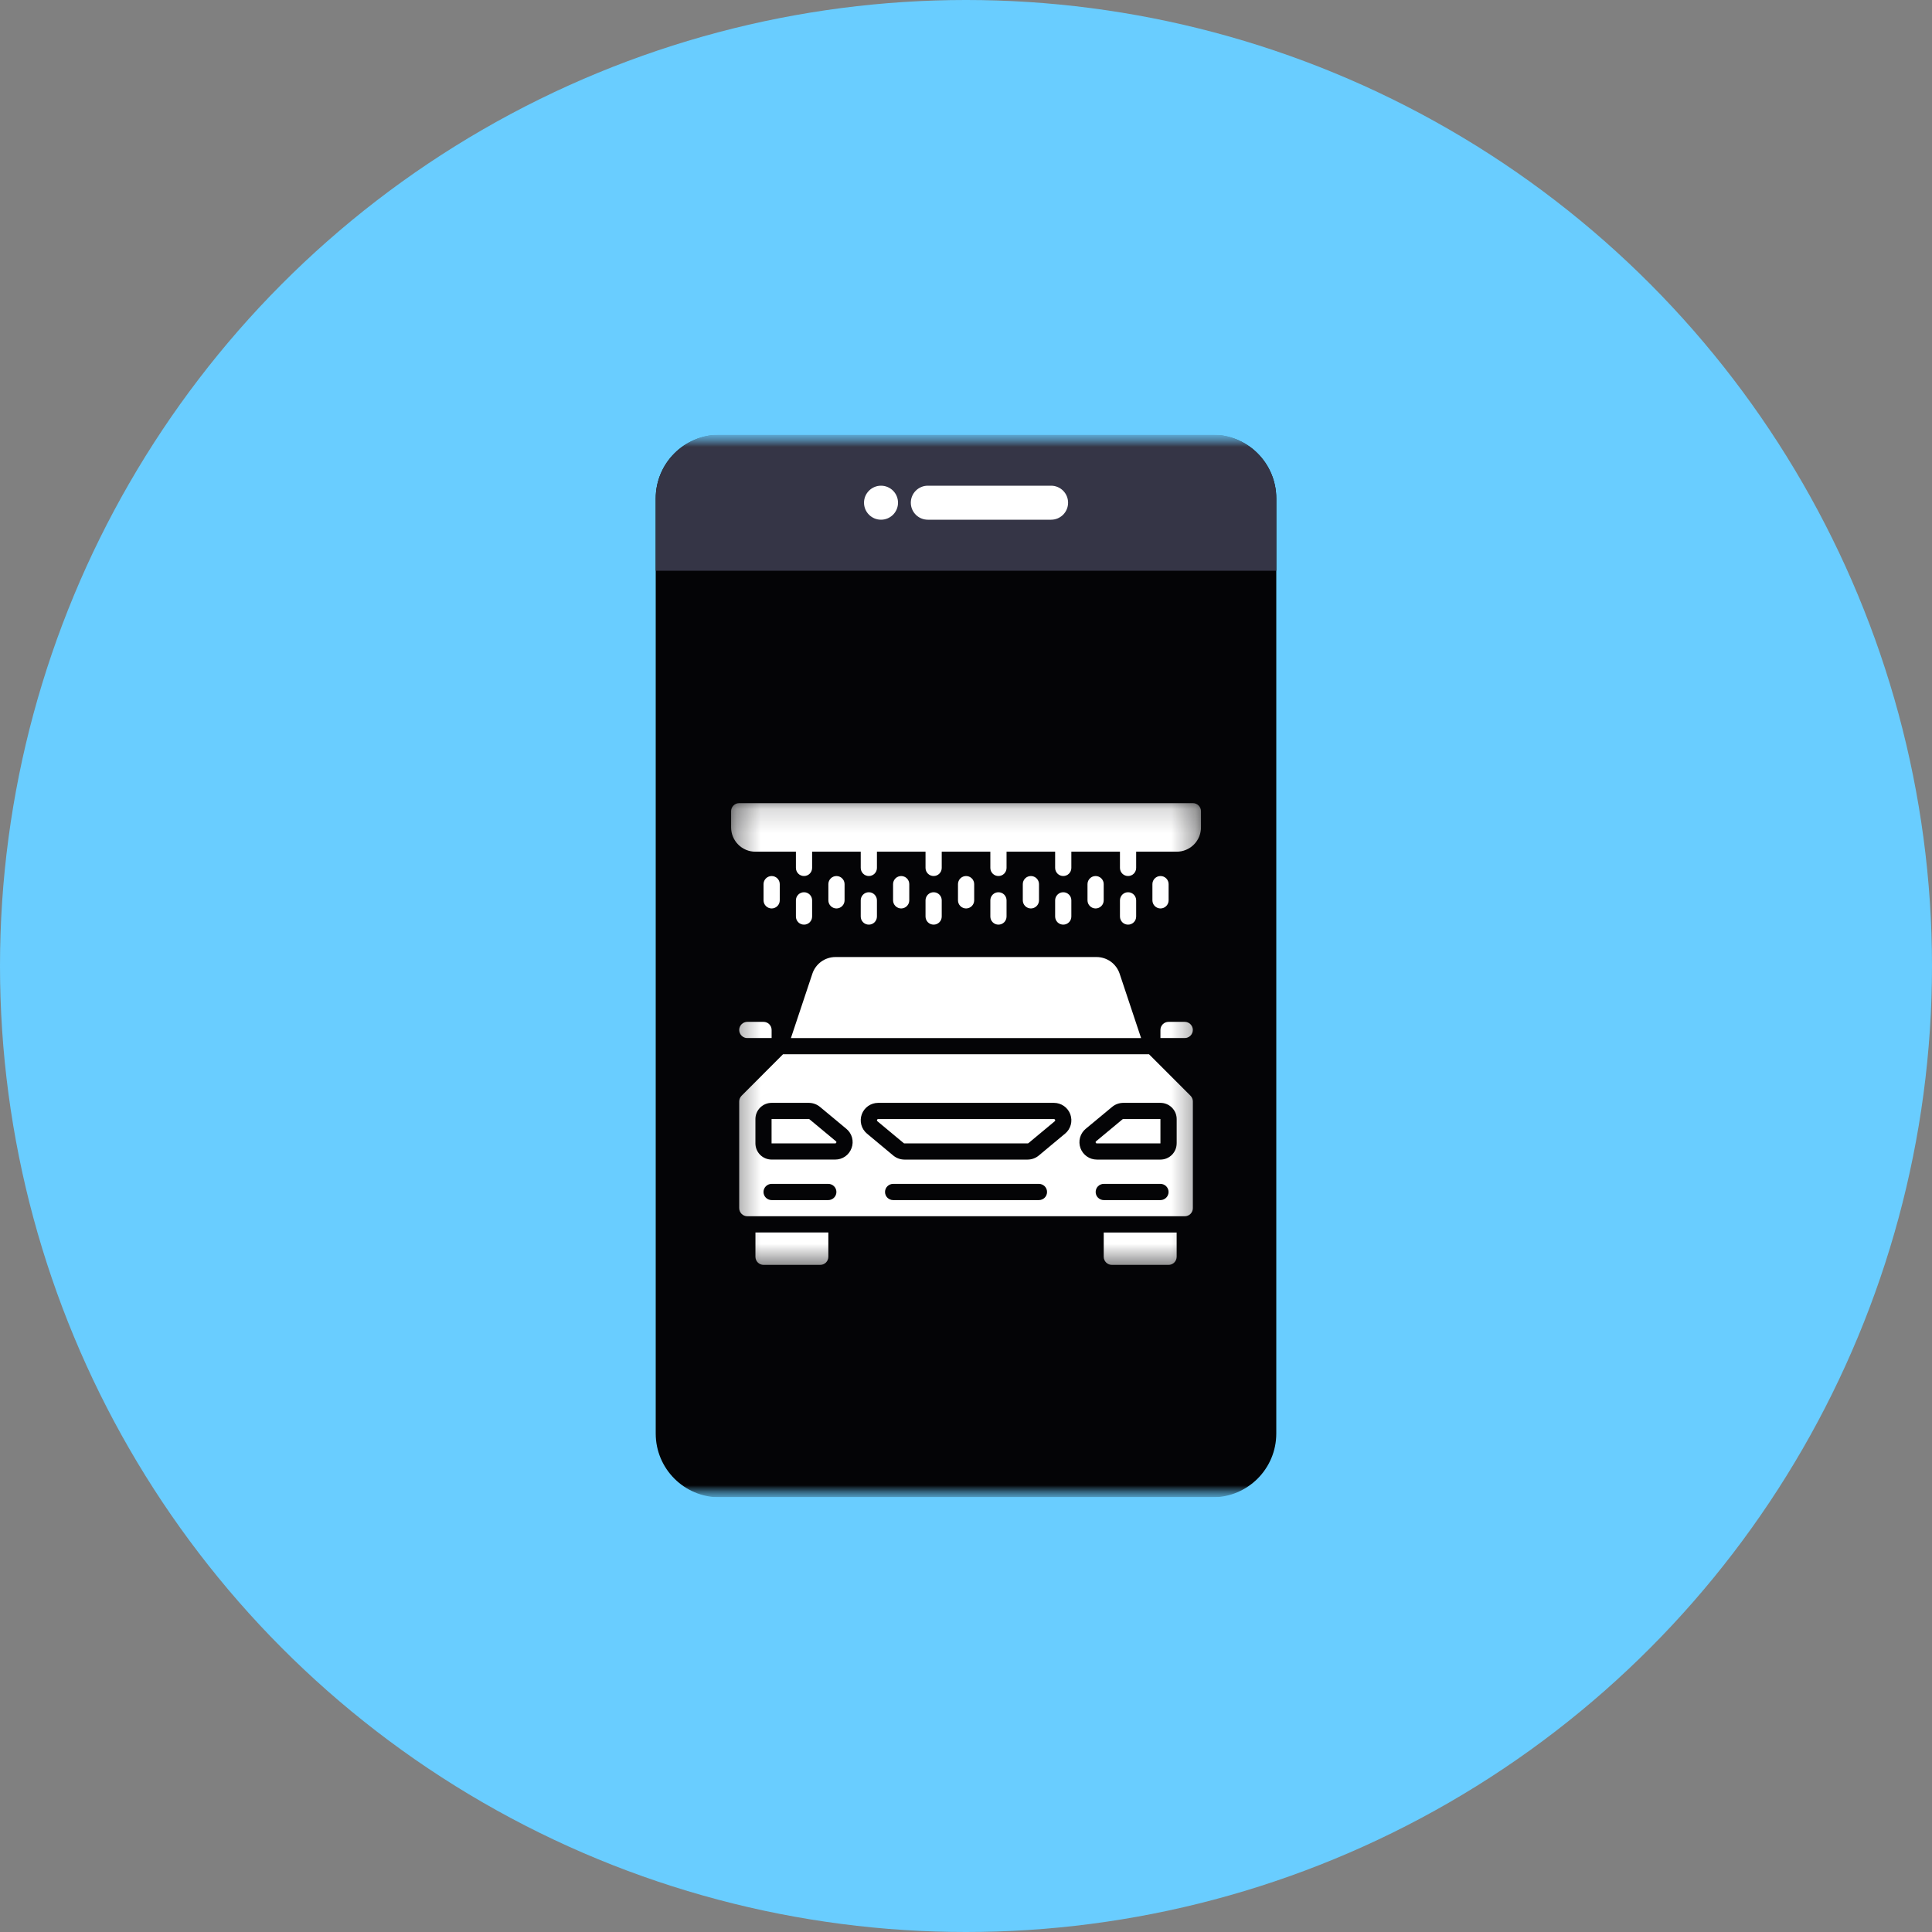 <svg width="80" height="80" viewBox="0 0 80 80" fill="none" xmlns="http://www.w3.org/2000/svg">
<rect x="0" y="0" width="80" height="80" fill="#808080" stroke="none"/>
<circle cx="40" cy="40" r="40" fill="#69CDFF"/>
<g clip-path="url(#clip0_2491_1525)">
<mask id="mask0_2491_1525" style="mask-type:luminance" maskUnits="userSpaceOnUse" x="18" y="18" width="44" height="44">
<path d="M62 18H18V62H62V18Z" fill="white"/>
</mask>
<g mask="url(#mask0_2491_1525)">
<mask id="mask1_2491_1525" style="mask-type:luminance" maskUnits="userSpaceOnUse" x="18" y="18" width="44" height="44">
<path d="M62 18H18V62H62V18Z" fill="white"/>
</mask>
<g mask="url(#mask1_2491_1525)">
<path d="M50.208 18H29.792C28.334 18 27.152 19.182 27.152 20.64V59.36C27.152 60.818 28.334 62 29.792 62H50.208C51.666 62 52.848 60.818 52.848 59.36V20.64C52.848 19.182 51.666 18 50.208 18Z" fill="#040406"/>
<path d="M29.792 18H50.208C50.908 18 51.58 18.278 52.075 18.773C52.57 19.268 52.848 19.94 52.848 20.64V23.632H27.152V20.64C27.152 19.94 27.43 19.268 27.926 18.773C28.421 18.278 29.092 18 29.792 18Z" fill="#353546"/>
<path d="M36.481 21.52C36.87 21.52 37.185 21.205 37.185 20.816C37.185 20.427 36.87 20.112 36.481 20.112C36.093 20.112 35.777 20.427 35.777 20.816C35.777 21.205 36.093 21.52 36.481 21.52Z" fill="white"/>
<path d="M43.523 20.112H38.419C38.03 20.112 37.715 20.427 37.715 20.816C37.715 21.205 38.03 21.52 38.419 21.52H43.523C43.912 21.52 44.227 21.205 44.227 20.816C44.227 20.427 43.912 20.112 43.523 20.112Z" fill="white"/>
<mask id="mask2_2491_1525" style="mask-type:luminance" maskUnits="userSpaceOnUse" x="30" y="33" width="20" height="20">
<path d="M49.68 33.136H30.32V52.496H49.68V33.136Z" fill="white"/>
</mask>
<g mask="url(#mask2_2491_1525)">
<path fill-rule="evenodd" clip-rule="evenodd" d="M43.642 46.338H36.362C36.352 46.338 36.342 46.342 36.334 46.348C36.325 46.354 36.319 46.362 36.315 46.372C36.312 46.382 36.312 46.392 36.314 46.402C36.317 46.412 36.323 46.421 36.331 46.428L37.418 47.333C37.427 47.341 37.439 47.345 37.452 47.345H42.554C42.566 47.345 42.578 47.341 42.588 47.333L43.675 46.428C43.683 46.421 43.689 46.412 43.691 46.402C43.694 46.392 43.693 46.381 43.69 46.371C43.686 46.361 43.68 46.353 43.671 46.347C43.662 46.341 43.652 46.338 43.642 46.338L43.642 46.338Z" fill="white"/>
<path fill-rule="evenodd" clip-rule="evenodd" d="M30.945 42.983H31.951V42.648C31.951 42.559 31.916 42.474 31.853 42.411C31.79 42.348 31.705 42.313 31.616 42.313H30.945C30.856 42.313 30.77 42.348 30.708 42.411C30.645 42.474 30.609 42.559 30.609 42.648C30.609 42.737 30.645 42.823 30.708 42.886C30.77 42.949 30.856 42.984 30.945 42.984V42.983Z" fill="white"/>
<path fill-rule="evenodd" clip-rule="evenodd" d="M31.281 52.042C31.282 52.13 31.317 52.215 31.38 52.278C31.443 52.341 31.528 52.376 31.617 52.376H33.965C34.054 52.376 34.139 52.341 34.202 52.278C34.265 52.215 34.3 52.13 34.3 52.041V51.034H31.281V52.042Z" fill="white"/>
<path fill-rule="evenodd" clip-rule="evenodd" d="M33.523 46.35C33.514 46.343 33.504 46.339 33.492 46.338H31.949V47.344H34.582C34.592 47.346 34.603 47.343 34.612 47.337C34.62 47.33 34.627 47.321 34.629 47.311C34.634 47.302 34.635 47.291 34.632 47.281C34.629 47.271 34.623 47.263 34.614 47.257L33.523 46.35Z" fill="white"/>
<path d="M47.578 43.654H32.424L30.708 45.372C30.677 45.403 30.652 45.44 30.635 45.481C30.618 45.521 30.609 45.565 30.609 45.609V50.027C30.609 50.116 30.645 50.201 30.708 50.264C30.77 50.327 30.856 50.362 30.945 50.362H49.059C49.148 50.362 49.233 50.327 49.296 50.264C49.359 50.201 49.394 50.116 49.394 50.027V45.609C49.394 45.565 49.385 45.521 49.368 45.481C49.352 45.44 49.327 45.403 49.296 45.372L47.578 43.654ZM34.298 49.693H31.951C31.862 49.693 31.776 49.657 31.713 49.594C31.651 49.532 31.615 49.446 31.615 49.357C31.615 49.268 31.651 49.183 31.713 49.12C31.776 49.057 31.862 49.022 31.951 49.022H34.298C34.387 49.022 34.472 49.057 34.535 49.12C34.598 49.183 34.634 49.268 34.634 49.357C34.634 49.446 34.598 49.532 34.535 49.594C34.472 49.657 34.387 49.693 34.298 49.693ZM35.261 47.54C35.211 47.68 35.119 47.801 34.998 47.886C34.876 47.971 34.731 48.016 34.583 48.015H31.951C31.773 48.015 31.602 47.944 31.476 47.819C31.351 47.693 31.28 47.522 31.28 47.345V46.338C31.28 46.16 31.35 45.99 31.476 45.864C31.602 45.738 31.773 45.667 31.951 45.667H33.494C33.662 45.668 33.826 45.727 33.955 45.835L35.045 46.741C35.16 46.835 35.242 46.962 35.281 47.105C35.32 47.249 35.313 47.401 35.262 47.54L35.261 47.54ZM43.02 49.693H36.982C36.893 49.693 36.808 49.657 36.745 49.594C36.682 49.532 36.647 49.446 36.647 49.357C36.647 49.268 36.682 49.183 36.745 49.12C36.808 49.057 36.893 49.022 36.982 49.022H43.02C43.109 49.022 43.195 49.057 43.258 49.12C43.321 49.183 43.356 49.268 43.356 49.357C43.356 49.446 43.321 49.532 43.258 49.594C43.195 49.657 43.109 49.693 43.02 49.693H43.02ZM44.101 46.942L43.014 47.848C42.885 47.956 42.721 48.015 42.553 48.016H37.45C37.281 48.015 37.118 47.956 36.988 47.848L35.901 46.942C35.787 46.847 35.705 46.72 35.666 46.577C35.627 46.434 35.633 46.282 35.684 46.143C35.734 46.003 35.827 45.883 35.948 45.798C36.069 45.713 36.214 45.667 36.362 45.667H43.642C43.79 45.667 43.934 45.713 44.056 45.798C44.177 45.883 44.269 46.003 44.32 46.143C44.37 46.282 44.377 46.434 44.338 46.577C44.299 46.72 44.217 46.847 44.103 46.942H44.101ZM48.052 49.693H45.704C45.615 49.693 45.53 49.657 45.467 49.594C45.404 49.532 45.369 49.446 45.369 49.357C45.369 49.268 45.404 49.183 45.467 49.12C45.53 49.057 45.615 49.022 45.704 49.022H48.052C48.141 49.022 48.227 49.057 48.289 49.12C48.352 49.183 48.388 49.268 48.388 49.357C48.388 49.446 48.352 49.532 48.289 49.594C48.227 49.657 48.141 49.693 48.052 49.693H48.052ZM48.723 47.345C48.723 47.523 48.652 47.693 48.527 47.819C48.401 47.945 48.23 48.016 48.052 48.016H45.42C45.271 48.016 45.126 47.971 45.005 47.886C44.883 47.801 44.79 47.68 44.74 47.541C44.689 47.401 44.683 47.249 44.722 47.106C44.761 46.963 44.844 46.835 44.958 46.741L46.05 45.835C46.179 45.727 46.342 45.668 46.511 45.667H48.053C48.23 45.667 48.401 45.738 48.527 45.864C48.653 45.99 48.724 46.16 48.724 46.338V47.345H48.723Z" fill="white"/>
<path fill-rule="evenodd" clip-rule="evenodd" d="M49.393 42.648C49.393 42.559 49.357 42.474 49.294 42.411C49.231 42.348 49.146 42.313 49.057 42.313H48.386C48.297 42.313 48.212 42.348 48.149 42.411C48.086 42.474 48.051 42.559 48.051 42.648V42.983H49.057C49.146 42.983 49.231 42.948 49.294 42.885C49.357 42.822 49.392 42.737 49.393 42.648Z" fill="white"/>
<path fill-rule="evenodd" clip-rule="evenodd" d="M45.703 52.041C45.703 52.13 45.739 52.215 45.802 52.278C45.865 52.341 45.95 52.376 46.039 52.376H48.387C48.476 52.376 48.561 52.341 48.624 52.278C48.687 52.215 48.722 52.13 48.723 52.041V51.035H45.703L45.703 52.041Z" fill="white"/>
<path fill-rule="evenodd" clip-rule="evenodd" d="M46.361 40.317C46.294 40.117 46.166 39.943 45.995 39.819C45.823 39.696 45.617 39.629 45.406 39.629H34.593C34.382 39.629 34.176 39.696 34.005 39.819C33.834 39.943 33.705 40.117 33.639 40.317L32.75 42.984H47.25L46.361 40.317Z" fill="white"/>
<path fill-rule="evenodd" clip-rule="evenodd" d="M46.478 46.35L45.386 47.258C45.378 47.263 45.372 47.272 45.369 47.282C45.366 47.292 45.367 47.303 45.371 47.312C45.374 47.322 45.38 47.331 45.389 47.337C45.398 47.344 45.408 47.346 45.419 47.345H48.051V46.339H46.511C46.499 46.339 46.487 46.343 46.478 46.35H46.478Z" fill="white"/>
<path fill-rule="evenodd" clip-rule="evenodd" d="M34.636 37.617C34.547 37.617 34.462 37.581 34.399 37.518C34.336 37.455 34.301 37.37 34.301 37.281V36.61C34.301 36.521 34.336 36.436 34.399 36.373C34.462 36.31 34.547 36.275 34.636 36.275C34.725 36.275 34.81 36.31 34.873 36.373C34.936 36.436 34.972 36.521 34.972 36.61V37.281C34.972 37.325 34.963 37.369 34.946 37.409C34.929 37.45 34.905 37.487 34.873 37.518C34.842 37.549 34.805 37.574 34.765 37.591C34.724 37.608 34.68 37.617 34.636 37.617Z" fill="white"/>
<path fill-rule="evenodd" clip-rule="evenodd" d="M31.953 37.617C31.864 37.617 31.778 37.581 31.715 37.518C31.652 37.455 31.617 37.37 31.617 37.281V36.61C31.617 36.521 31.652 36.436 31.715 36.373C31.778 36.31 31.864 36.275 31.953 36.275C32.042 36.275 32.127 36.31 32.19 36.373C32.253 36.436 32.288 36.521 32.288 36.61V37.281C32.288 37.37 32.253 37.455 32.19 37.518C32.127 37.581 32.042 37.617 31.953 37.617Z" fill="white"/>
<path fill-rule="evenodd" clip-rule="evenodd" d="M48.054 37.617C47.965 37.617 47.88 37.581 47.817 37.518C47.754 37.455 47.719 37.37 47.719 37.281V36.61C47.719 36.566 47.727 36.522 47.744 36.482C47.761 36.441 47.786 36.404 47.817 36.373C47.848 36.342 47.885 36.317 47.926 36.3C47.967 36.283 48.01 36.275 48.054 36.275C48.098 36.275 48.142 36.283 48.183 36.3C48.223 36.317 48.26 36.342 48.291 36.373C48.323 36.404 48.347 36.441 48.364 36.482C48.381 36.522 48.39 36.566 48.39 36.61V37.281C48.39 37.37 48.354 37.455 48.291 37.518C48.228 37.581 48.143 37.617 48.054 37.617Z" fill="white"/>
<path fill-rule="evenodd" clip-rule="evenodd" d="M37.316 37.617C37.227 37.617 37.142 37.581 37.079 37.518C37.016 37.455 36.98 37.37 36.98 37.281V36.61C36.98 36.521 37.016 36.436 37.079 36.373C37.142 36.31 37.227 36.275 37.316 36.275C37.405 36.275 37.49 36.31 37.553 36.373C37.616 36.436 37.651 36.521 37.651 36.61V37.281C37.651 37.37 37.616 37.455 37.553 37.518C37.49 37.581 37.405 37.617 37.316 37.617Z" fill="white"/>
<path fill-rule="evenodd" clip-rule="evenodd" d="M40.003 37.617C39.914 37.617 39.829 37.581 39.766 37.518C39.703 37.455 39.668 37.37 39.668 37.281V36.61C39.668 36.566 39.677 36.522 39.694 36.482C39.71 36.441 39.735 36.404 39.766 36.373C39.797 36.342 39.834 36.317 39.875 36.3C39.916 36.283 39.959 36.275 40.003 36.275C40.047 36.275 40.091 36.283 40.132 36.3C40.172 36.317 40.209 36.342 40.241 36.373C40.272 36.404 40.297 36.441 40.313 36.482C40.33 36.522 40.339 36.566 40.339 36.61V37.281C40.339 37.37 40.303 37.455 40.241 37.518C40.178 37.581 40.092 37.617 40.003 37.617Z" fill="white"/>
<path fill-rule="evenodd" clip-rule="evenodd" d="M42.687 37.617C42.598 37.617 42.513 37.581 42.45 37.518C42.387 37.455 42.352 37.37 42.352 37.281V36.61C42.352 36.566 42.36 36.522 42.377 36.482C42.394 36.441 42.419 36.404 42.45 36.373C42.481 36.342 42.518 36.317 42.559 36.3C42.599 36.283 42.643 36.275 42.687 36.275C42.731 36.275 42.775 36.283 42.815 36.3C42.856 36.317 42.893 36.342 42.924 36.373C42.955 36.404 42.98 36.441 42.997 36.482C43.014 36.522 43.023 36.566 43.023 36.61V37.281C43.023 37.37 42.987 37.455 42.924 37.518C42.861 37.581 42.776 37.617 42.687 37.617Z" fill="white"/>
<path fill-rule="evenodd" clip-rule="evenodd" d="M45.367 37.617C45.278 37.617 45.192 37.581 45.13 37.518C45.067 37.455 45.031 37.37 45.031 37.281V36.61C45.031 36.566 45.04 36.522 45.057 36.482C45.074 36.441 45.098 36.404 45.13 36.373C45.161 36.342 45.198 36.317 45.238 36.3C45.279 36.283 45.323 36.275 45.367 36.275C45.411 36.275 45.454 36.283 45.495 36.3C45.536 36.317 45.573 36.342 45.604 36.373C45.635 36.404 45.66 36.441 45.677 36.482C45.694 36.522 45.702 36.566 45.702 36.61V37.281C45.702 37.37 45.667 37.455 45.604 37.518C45.541 37.581 45.456 37.617 45.367 37.617Z" fill="white"/>
<path fill-rule="evenodd" clip-rule="evenodd" d="M35.976 38.287C35.932 38.287 35.888 38.279 35.847 38.262C35.807 38.245 35.77 38.22 35.739 38.189C35.708 38.158 35.683 38.121 35.666 38.08C35.649 38.039 35.641 37.995 35.641 37.951V37.281C35.641 37.237 35.649 37.193 35.666 37.153C35.683 37.112 35.708 37.075 35.739 37.044C35.77 37.013 35.807 36.988 35.848 36.971C35.888 36.954 35.932 36.946 35.976 36.946C36.02 36.946 36.064 36.954 36.105 36.971C36.145 36.988 36.182 37.013 36.213 37.044C36.244 37.075 36.269 37.112 36.286 37.153C36.303 37.193 36.312 37.237 36.312 37.281V37.951C36.312 37.995 36.303 38.039 36.286 38.08C36.269 38.121 36.245 38.158 36.214 38.189C36.182 38.22 36.145 38.245 36.105 38.262C36.064 38.279 36.02 38.287 35.976 38.287Z" fill="white"/>
<path fill-rule="evenodd" clip-rule="evenodd" d="M33.293 38.287C33.249 38.287 33.205 38.279 33.164 38.262C33.123 38.245 33.086 38.22 33.055 38.189C33.024 38.158 32.999 38.121 32.982 38.08C32.966 38.039 32.957 37.995 32.957 37.951V37.281C32.957 37.192 32.992 37.107 33.055 37.044C33.118 36.981 33.203 36.946 33.292 36.946C33.382 36.946 33.467 36.981 33.53 37.044C33.593 37.107 33.628 37.192 33.628 37.281V37.951C33.628 37.995 33.619 38.039 33.603 38.08C33.586 38.12 33.561 38.157 33.53 38.189C33.499 38.22 33.462 38.245 33.421 38.262C33.381 38.279 33.337 38.287 33.293 38.287Z" fill="white"/>
<path fill-rule="evenodd" clip-rule="evenodd" d="M38.66 38.287C38.616 38.287 38.572 38.279 38.531 38.262C38.49 38.245 38.453 38.22 38.422 38.189C38.391 38.158 38.366 38.121 38.35 38.08C38.333 38.039 38.324 37.995 38.324 37.951V37.281C38.324 37.237 38.333 37.193 38.35 37.153C38.367 37.112 38.391 37.075 38.422 37.044C38.454 37.013 38.491 36.988 38.531 36.971C38.572 36.954 38.616 36.946 38.66 36.946C38.704 36.946 38.747 36.954 38.788 36.971C38.829 36.988 38.866 37.013 38.897 37.044C38.928 37.075 38.953 37.112 38.97 37.153C38.986 37.193 38.995 37.237 38.995 37.281V37.951C38.995 37.995 38.987 38.039 38.97 38.08C38.953 38.121 38.928 38.158 38.897 38.189C38.866 38.22 38.829 38.245 38.788 38.262C38.748 38.279 38.704 38.287 38.66 38.287Z" fill="white"/>
<path fill-rule="evenodd" clip-rule="evenodd" d="M41.343 38.287C41.299 38.287 41.255 38.279 41.215 38.262C41.174 38.245 41.137 38.22 41.106 38.189C41.075 38.158 41.05 38.121 41.033 38.08C41.016 38.039 41.008 37.995 41.008 37.951V37.281C41.008 37.192 41.043 37.107 41.106 37.044C41.169 36.981 41.254 36.946 41.343 36.946C41.432 36.946 41.518 36.981 41.581 37.044C41.643 37.107 41.679 37.192 41.679 37.281V37.951C41.679 37.995 41.67 38.039 41.653 38.08C41.637 38.121 41.612 38.158 41.581 38.189C41.55 38.22 41.513 38.245 41.472 38.262C41.431 38.279 41.387 38.287 41.343 38.287Z" fill="white"/>
<path fill-rule="evenodd" clip-rule="evenodd" d="M44.027 38.287C43.983 38.287 43.939 38.279 43.898 38.262C43.858 38.245 43.821 38.22 43.789 38.189C43.758 38.158 43.734 38.121 43.717 38.08C43.7 38.039 43.691 37.995 43.691 37.951V37.281C43.691 37.237 43.7 37.193 43.717 37.153C43.734 37.112 43.758 37.075 43.79 37.044C43.821 37.013 43.858 36.988 43.898 36.971C43.939 36.954 43.983 36.946 44.027 36.946C44.071 36.946 44.114 36.954 44.155 36.971C44.196 36.988 44.233 37.013 44.264 37.044C44.295 37.075 44.32 37.112 44.337 37.153C44.354 37.193 44.362 37.237 44.362 37.281V37.951C44.362 37.995 44.354 38.039 44.337 38.08C44.32 38.121 44.295 38.158 44.264 38.189C44.233 38.22 44.196 38.245 44.155 38.262C44.115 38.279 44.071 38.287 44.027 38.287Z" fill="white"/>
<path fill-rule="evenodd" clip-rule="evenodd" d="M46.711 38.287C46.666 38.287 46.623 38.279 46.582 38.262C46.541 38.245 46.504 38.22 46.473 38.189C46.442 38.158 46.417 38.121 46.4 38.08C46.383 38.039 46.375 37.995 46.375 37.951V37.281C46.375 37.237 46.384 37.193 46.401 37.153C46.417 37.112 46.442 37.075 46.473 37.044C46.504 37.013 46.541 36.988 46.582 36.971C46.623 36.954 46.666 36.946 46.711 36.946C46.755 36.946 46.798 36.954 46.839 36.971C46.88 36.988 46.916 37.013 46.948 37.044C46.979 37.075 47.004 37.112 47.02 37.153C47.037 37.193 47.046 37.237 47.046 37.281V37.951C47.046 37.995 47.037 38.039 47.021 38.08C47.004 38.121 46.979 38.158 46.948 38.189C46.917 38.22 46.88 38.245 46.839 38.262C46.798 38.279 46.755 38.287 46.711 38.287Z" fill="white"/>
<path fill-rule="evenodd" clip-rule="evenodd" d="M49.394 33.256H30.609C30.52 33.256 30.435 33.291 30.372 33.354C30.309 33.417 30.273 33.502 30.273 33.591V34.262C30.274 34.529 30.38 34.785 30.569 34.973C30.757 35.162 31.013 35.267 31.28 35.267H32.957V35.938C32.957 36.027 32.992 36.113 33.055 36.176C33.118 36.239 33.204 36.274 33.292 36.274C33.382 36.274 33.467 36.239 33.53 36.176C33.593 36.113 33.628 36.027 33.628 35.938V35.267H35.641V35.938C35.641 36.027 35.677 36.113 35.74 36.176C35.803 36.239 35.888 36.274 35.977 36.274C36.066 36.274 36.151 36.239 36.214 36.176C36.277 36.113 36.312 36.027 36.312 35.938V35.267H38.324V35.938C38.324 36.027 38.359 36.113 38.422 36.176C38.485 36.239 38.571 36.274 38.66 36.274C38.749 36.274 38.834 36.239 38.897 36.176C38.96 36.113 38.995 36.027 38.995 35.938V35.267H41.008V35.938C41.008 36.027 41.043 36.113 41.106 36.176C41.169 36.239 41.254 36.274 41.343 36.274C41.432 36.274 41.518 36.239 41.581 36.176C41.643 36.113 41.679 36.027 41.679 35.938V35.267H43.691V35.938C43.691 36.027 43.727 36.113 43.79 36.176C43.853 36.239 43.938 36.274 44.027 36.274C44.116 36.274 44.201 36.239 44.264 36.176C44.327 36.113 44.362 36.027 44.362 35.938V35.267H46.375V35.938C46.375 36.027 46.41 36.113 46.473 36.176C46.536 36.239 46.622 36.274 46.711 36.274C46.8 36.274 46.885 36.239 46.948 36.176C47.011 36.113 47.046 36.027 47.046 35.938V35.267H48.723C48.99 35.267 49.246 35.161 49.435 34.973C49.624 34.784 49.73 34.528 49.73 34.261V33.591C49.73 33.502 49.694 33.417 49.631 33.354C49.568 33.291 49.483 33.256 49.394 33.256Z" fill="white"/>
</g>
</g>
</g>
</g>
<defs>
<clipPath id="clip0_2491_1525">
<rect width="44" height="44" fill="white" transform="translate(18 18)"/>
</clipPath>
</defs>
</svg>
